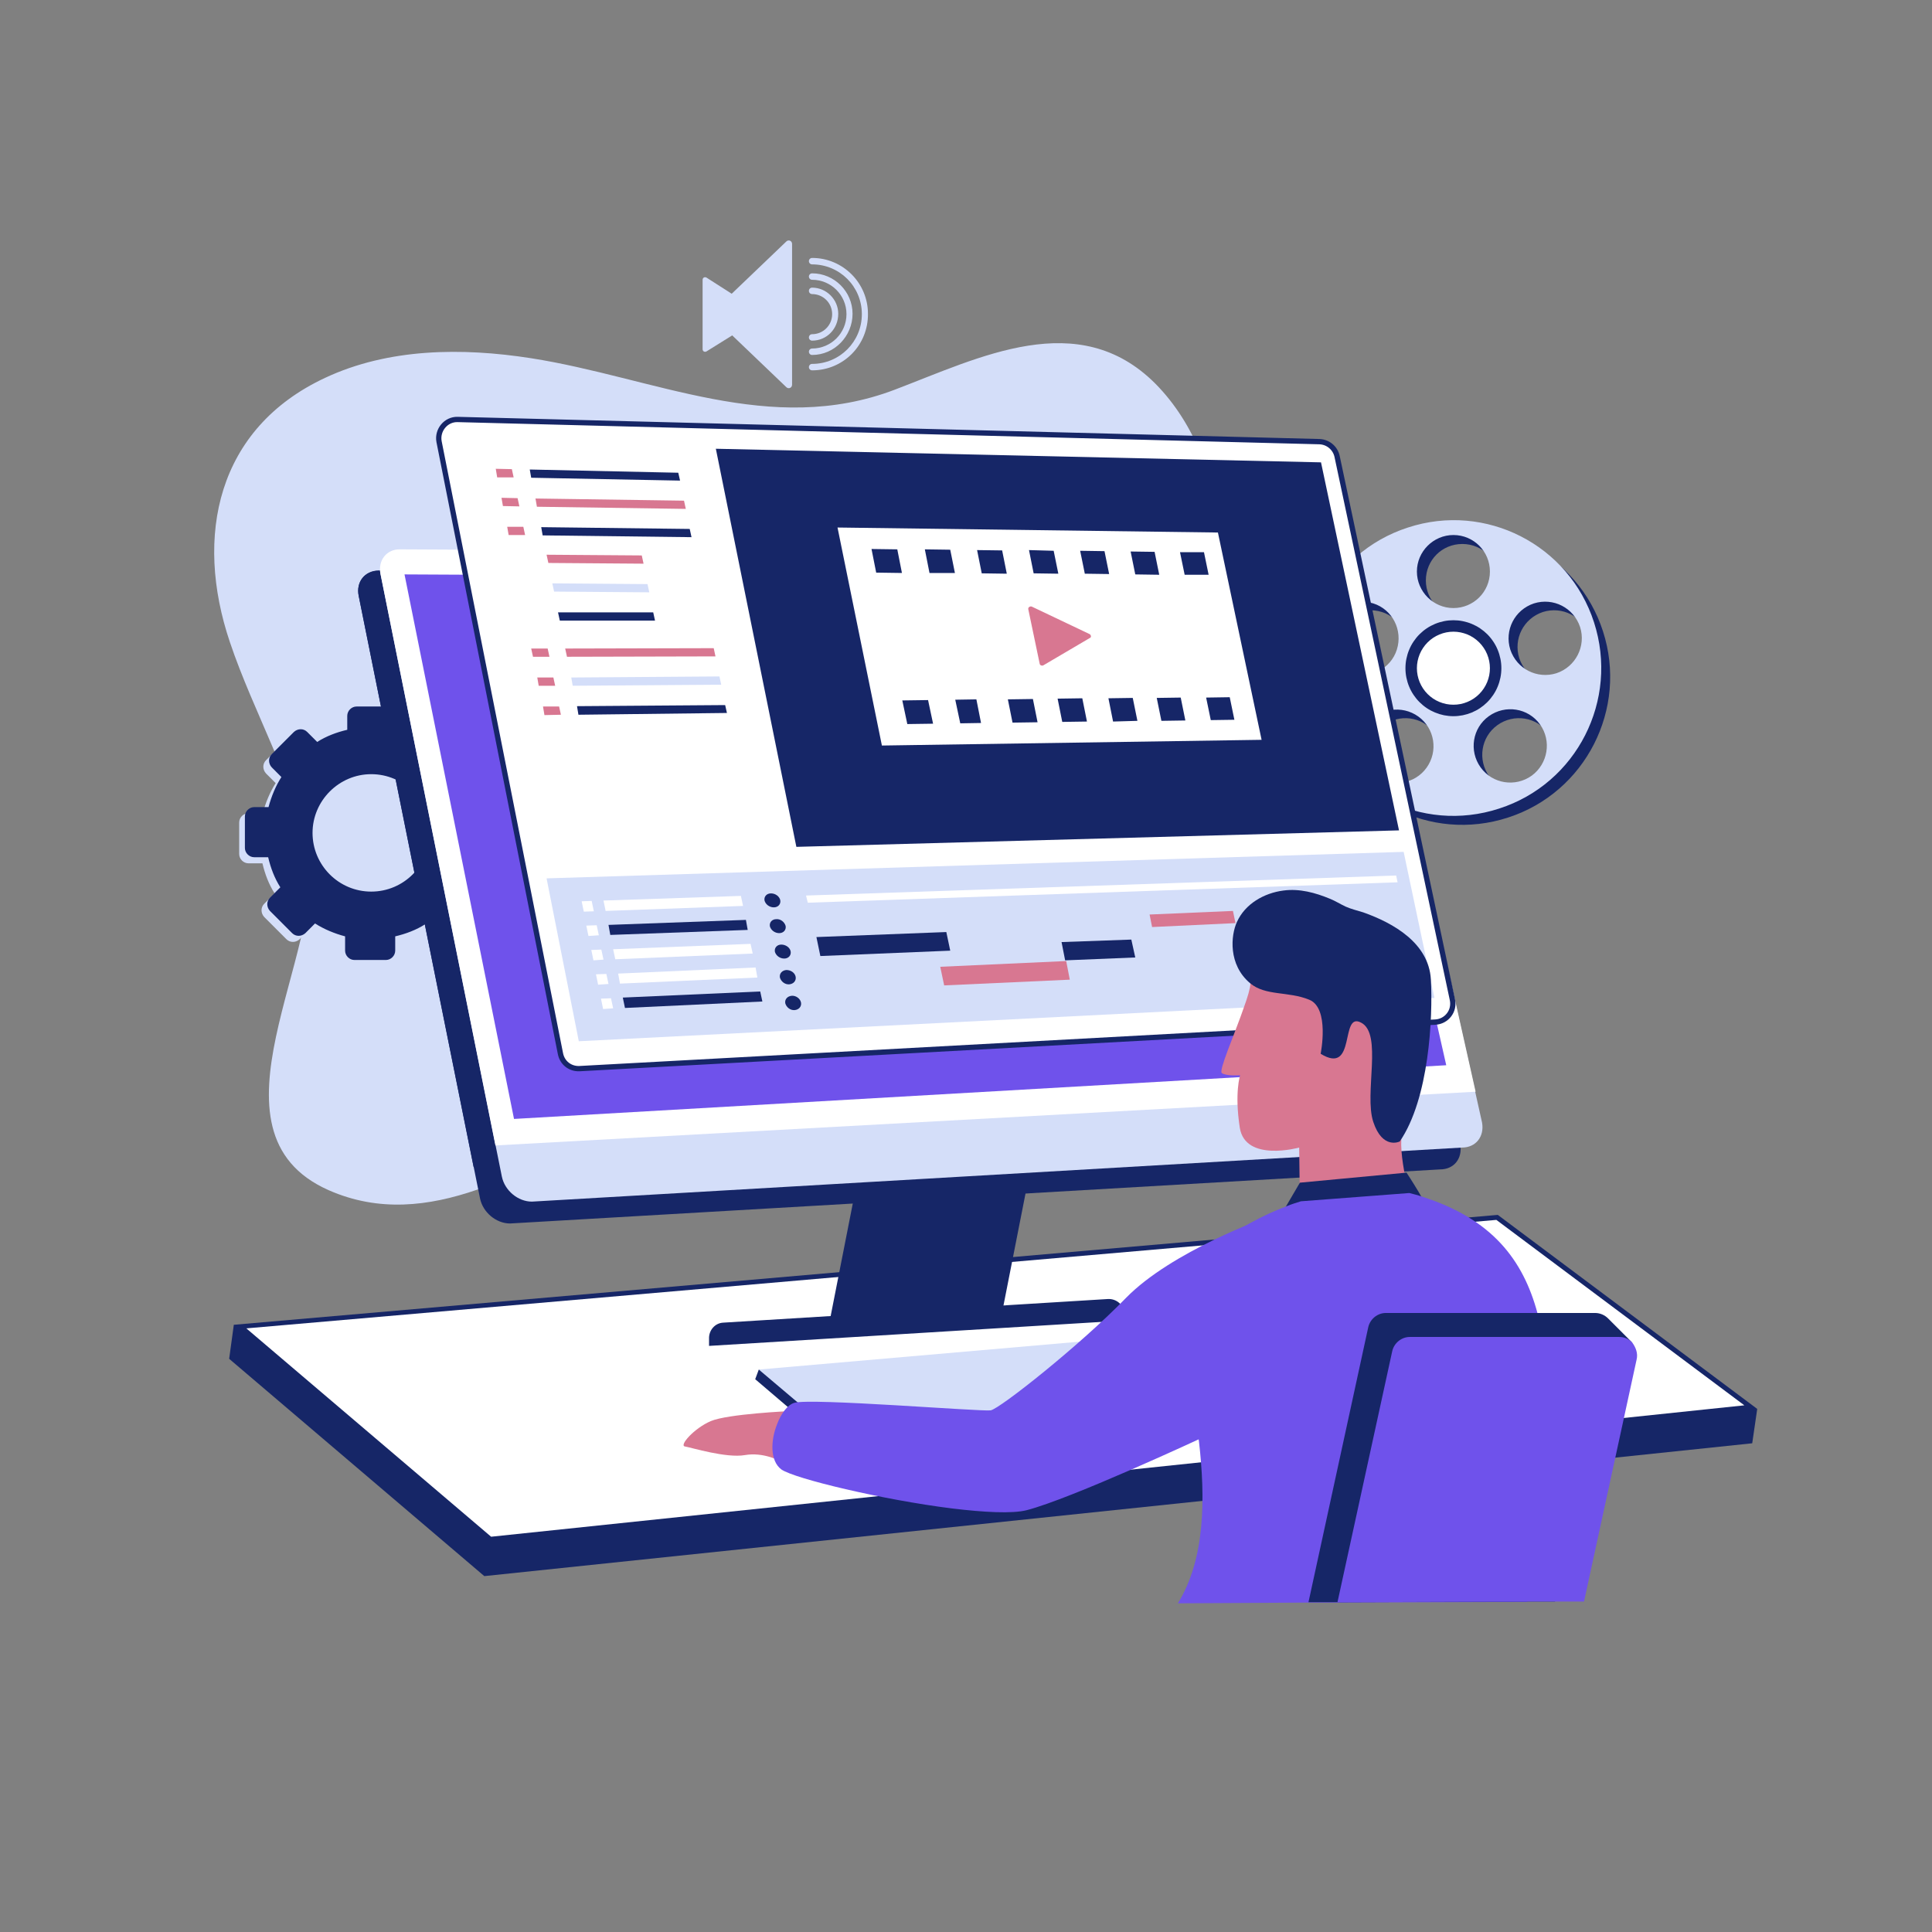 <svg xmlns="http://www.w3.org/2000/svg" xmlns:xlink="http://www.w3.org/1999/xlink" width="500" zoomAndPan="magnify" viewBox="0 0 375 375" height="500" preserveAspectRatio="xMidYMid meet" version="1.0"><rect x="0" y="0" width="375" height="375" fill="#808080" stroke="none"/><defs><clipPath id="eb5209a75c"><path d="M 44 242 L 341.25 242 L 341.25 306 L 44 306 Z M 44 242 " clip-rule="nonzero"/></clipPath><clipPath id="45160b37b4"><path d="M 45 235 L 341.25 235 L 341.25 300 L 45 300 Z M 45 235 " clip-rule="nonzero"/></clipPath><clipPath id="d369a34fb5"><path d="M 138 46.453 L 154 46.453 L 154 76 L 138 76 Z M 138 46.453 " clip-rule="nonzero"/></clipPath><clipPath id="53192c253a"><path d="M 228 231 L 302 231 L 302 311.203 L 228 311.203 Z M 228 231 " clip-rule="nonzero"/></clipPath></defs><g clip-path="url(#eb5209a75c)"><path fill="#162667" d="M 330.867 273.191 L 289.816 242.477 L 58.512 262.559 L 45.383 257.141 L 44.48 263.742 L 94.004 305.922 L 340.105 280.141 L 341.078 273.469 Z M 330.867 273.191 " fill-opacity="1" fill-rule="nonzero"/></g><path fill="#ffffff" d="M 46.562 257.488 L 290.578 236.293 L 339.828 273.121 L 95.117 298.762 Z M 46.562 257.488 " fill-opacity="1" fill-rule="nonzero"/><g clip-path="url(#45160b37b4)"><path fill="#162667" d="M 290.441 236.781 L 338.578 272.773 L 95.324 298.277 L 47.812 257.836 L 290.441 236.781 M 290.719 235.809 L 45.383 257.141 L 94.977 299.32 L 341.078 273.469 Z M 290.719 235.809 " fill-opacity="1" fill-rule="nonzero"/></g><path fill="#162667" d="M 247.93 271.387 L 232.996 260.199 L 160.203 266.52 L 147.281 265.828 L 146.586 267.703 L 164.023 282.574 L 250.711 273.469 L 251.473 271.594 Z M 247.93 271.387 " fill-opacity="1" fill-rule="nonzero"/><path fill="#d4def9" d="M 147.281 265.828 L 164.785 280.629 L 251.473 271.594 L 233.691 258.32 Z M 147.281 265.828 " fill-opacity="1" fill-rule="nonzero"/><path fill="#d4def9" d="M 157.98 208.984 C 144.711 209.402 131.305 212.945 119.566 218.434 C 102.48 226.355 83.309 239.629 63.789 231.012 C 38.227 219.688 63.441 184.664 59.762 165.762 C 56.98 151.309 49.273 138.453 44.617 124.625 C 37.672 104.059 42.117 83.141 63.094 73.344 C 75.391 67.578 89.629 67.438 103.035 69.523 C 127 73.273 149.574 84.809 173.676 75.637 C 190.141 69.383 209.309 59.516 224.246 74.457 C 239.941 90.301 238.762 117.887 240.5 138.453 C 242.234 156.938 250.016 174.242 254.461 192.031 C 259.879 213.711 239.457 231.5 218.617 227.469 C 209.867 225.801 201.879 221.422 193.891 217.461 C 182.566 211.973 170.828 208.637 157.98 208.984 Z M 157.98 208.984 " fill-opacity="1" fill-rule="nonzero"/><g clip-path="url(#d369a34fb5)"><path fill="#d4def9" d="M 138.391 61.531 L 152.629 75.152 C 153.047 75.566 153.742 75.289 153.742 74.664 L 153.742 47.355 C 153.742 46.73 153.047 46.453 152.629 46.867 L 138.391 60.488 C 138.113 60.766 138.113 61.254 138.391 61.531 Z M 138.391 61.531 " fill-opacity="1" fill-rule="nonzero"/></g><path fill="#d4def9" d="M 145.059 63.27 L 137.141 68.203 C 136.793 68.41 136.375 68.203 136.375 67.785 L 136.375 54.305 C 136.375 53.887 136.793 53.68 137.141 53.887 L 145.059 58.961 C 145.199 59.031 145.266 59.238 145.266 59.375 L 145.266 62.852 C 145.336 62.988 145.199 63.199 145.059 63.27 Z M 145.059 63.27 " fill-opacity="1" fill-rule="nonzero"/><path fill="#d4def9" d="M 157.633 71.883 C 157.285 71.883 157.008 71.605 157.008 71.258 C 157.008 70.91 157.285 70.633 157.633 70.633 C 162.98 70.633 167.285 66.324 167.285 60.977 C 167.285 55.625 162.98 51.316 157.633 51.316 C 157.285 51.316 157.008 51.039 157.008 50.691 C 157.008 50.344 157.285 50.066 157.633 50.066 C 163.605 50.066 168.469 54.93 168.469 60.906 C 168.535 67.02 163.676 71.883 157.633 71.883 Z M 157.633 71.883 " fill-opacity="1" fill-rule="nonzero"/><path fill="#d4def9" d="M 157.633 68.898 C 157.285 68.898 157.008 68.617 157.008 68.27 C 157.008 67.926 157.285 67.645 157.633 67.645 C 161.312 67.645 164.301 64.656 164.301 60.977 C 164.301 57.293 161.312 54.305 157.633 54.305 C 157.285 54.305 157.008 54.027 157.008 53.68 C 157.008 53.332 157.285 53.055 157.633 53.055 C 161.938 53.055 165.48 56.598 165.48 60.906 C 165.48 65.215 162.008 68.898 157.633 68.898 Z M 157.633 68.898 " fill-opacity="1" fill-rule="nonzero"/><path fill="#d4def9" d="M 157.633 66.117 C 157.285 66.117 157.008 65.84 157.008 65.492 C 157.008 65.145 157.285 64.867 157.633 64.867 C 159.785 64.867 161.52 63.129 161.52 60.977 C 161.52 58.82 159.785 57.082 157.633 57.082 C 157.285 57.082 157.008 56.805 157.008 56.457 C 157.008 56.109 157.285 55.832 157.633 55.832 C 160.41 55.832 162.703 58.125 162.703 60.906 C 162.703 63.824 160.48 66.117 157.633 66.117 Z M 157.633 66.117 " fill-opacity="1" fill-rule="nonzero"/><path fill="#d4def9" d="M 93.656 158.258 L 90.949 158.258 C 90.461 156.176 89.699 154.16 88.586 152.422 L 90.602 150.406 C 91.297 149.711 91.297 148.602 90.602 147.836 L 86.293 143.527 C 85.602 142.832 84.488 142.832 83.727 143.527 L 81.848 145.402 C 80.113 144.293 78.098 143.457 76.016 142.902 L 76.016 140.121 C 76.016 139.148 75.18 138.316 74.207 138.316 L 68.098 138.316 C 67.125 138.316 66.289 139.148 66.289 140.121 L 66.289 142.832 C 64.207 143.32 62.191 144.082 60.457 145.195 L 58.512 143.25 C 57.816 142.555 56.703 142.555 55.941 143.25 L 51.633 147.559 C 50.938 148.254 50.938 149.363 51.633 150.129 L 53.508 152.004 C 52.398 153.742 51.562 155.758 51.008 157.84 L 48.23 157.84 C 47.258 157.84 46.426 158.676 46.426 159.648 L 46.426 165.762 C 46.426 166.734 47.258 167.57 48.23 167.57 L 50.938 167.57 C 51.426 169.656 52.188 171.668 53.301 173.406 L 51.285 175.422 C 50.59 176.117 50.59 177.23 51.285 177.992 L 55.594 182.301 C 56.289 182.996 57.398 182.996 58.164 182.301 L 60.039 180.355 C 61.773 181.469 63.789 182.301 65.875 182.855 L 65.875 185.637 C 65.875 186.609 66.707 187.445 67.68 187.445 L 73.793 187.445 C 74.766 187.445 75.598 186.609 75.598 185.637 L 75.598 182.926 C 77.68 182.441 79.695 181.676 81.434 180.562 L 83.445 182.578 C 84.141 183.273 85.254 183.273 86.016 182.578 L 90.324 178.27 C 91.02 177.578 91.02 176.465 90.324 175.699 L 88.449 173.824 C 89.559 172.086 90.395 170.07 90.949 167.988 L 93.727 167.988 C 94.699 167.988 95.531 167.152 95.531 166.18 L 95.531 160.066 C 95.465 159.094 94.629 158.258 93.656 158.258 Z M 70.945 174.309 C 64.621 174.309 59.551 169.168 59.551 162.914 C 59.551 156.59 64.691 151.52 70.945 151.52 C 77.266 151.52 82.336 156.66 82.336 162.914 C 82.336 169.238 77.195 174.309 70.945 174.309 Z M 70.945 174.309 " fill-opacity="1" fill-rule="nonzero"/><path fill="#162667" d="M 94.84 157.008 L 92.129 157.008 C 91.645 154.922 90.879 152.906 89.77 151.172 L 91.781 149.156 C 92.477 148.461 92.477 147.348 91.781 146.586 L 87.477 142.277 C 86.781 141.582 85.668 141.582 84.906 142.277 L 82.961 144.223 C 81.223 143.109 79.211 142.277 77.125 141.719 L 77.125 138.941 C 77.125 137.969 76.293 137.133 75.32 137.133 L 69.207 137.133 C 68.234 137.133 67.402 137.969 67.402 138.941 L 67.402 141.652 C 65.316 142.137 63.305 142.902 61.566 144.012 L 59.621 142.066 C 58.926 141.371 57.816 141.371 57.051 142.066 L 52.746 146.375 C 52.051 147.07 52.051 148.184 52.746 148.945 L 54.621 150.824 C 53.508 152.559 52.676 154.574 52.121 156.66 L 49.34 156.66 C 48.367 156.66 47.535 157.492 47.535 158.469 L 47.535 164.582 C 47.535 165.555 48.367 166.387 49.34 166.387 L 52.051 166.387 C 52.535 168.473 53.301 170.488 54.414 172.227 L 52.398 174.242 C 51.703 174.938 51.703 176.047 52.398 176.812 L 56.703 181.121 C 57.398 181.816 58.512 181.816 59.273 181.121 L 61.148 179.242 C 62.887 180.355 64.902 181.191 66.984 181.746 L 66.984 184.523 C 66.984 185.496 67.816 186.332 68.789 186.332 L 74.902 186.332 C 75.875 186.332 76.711 185.496 76.711 184.523 L 76.711 181.746 C 78.793 181.258 80.809 180.496 82.543 179.383 L 84.559 181.398 C 85.254 182.094 86.363 182.094 87.129 181.398 L 91.434 177.09 C 92.129 176.395 92.129 175.281 91.434 174.52 L 89.559 172.641 C 90.672 170.906 91.504 168.891 92.059 166.805 L 94.84 166.805 C 95.812 166.805 96.645 165.973 96.645 165 L 96.645 158.812 C 96.574 157.84 95.812 157.008 94.84 157.008 Z M 72.055 173.059 C 65.734 173.059 60.664 167.918 60.664 161.664 C 60.664 155.41 65.805 150.266 72.055 150.266 C 78.375 150.266 83.445 155.41 83.445 161.664 C 83.445 167.918 78.375 173.059 72.055 173.059 Z M 72.055 173.059 " fill-opacity="1" fill-rule="nonzero"/><path fill="#162667" d="M 311.141 122.543 C 306.277 107.461 290.094 99.195 275.02 104.129 C 259.949 108.992 251.68 125.184 256.613 140.262 C 261.477 155.34 277.66 163.609 292.734 158.676 C 307.738 153.812 316.004 137.621 311.141 122.543 Z M 283.844 105.586 C 287.801 105.586 290.926 108.781 290.926 112.676 C 290.926 116.637 287.73 119.762 283.844 119.762 C 279.883 119.762 276.758 116.566 276.758 112.676 C 276.758 108.715 279.883 105.586 283.844 105.586 Z M 259.254 123.375 C 260.434 119.625 264.461 117.609 268.215 118.789 C 271.965 119.969 273.98 124 272.797 127.754 C 271.617 131.504 267.59 133.52 263.836 132.34 C 260.086 131.156 258.07 127.129 259.254 123.375 Z M 278.562 150.684 C 276.27 153.879 271.824 154.574 268.629 152.281 C 265.434 149.988 264.742 145.543 267.031 142.348 C 269.324 139.148 273.77 138.453 276.965 140.746 C 280.16 143.109 280.926 147.559 278.562 150.684 Z M 298.984 152.281 C 295.789 154.574 291.344 153.879 289.051 150.684 C 286.758 147.488 287.453 143.039 290.648 140.746 C 293.844 138.453 298.289 139.148 300.582 142.348 C 302.875 145.543 302.18 149.988 298.984 152.281 Z M 303.848 132.34 C 300.098 133.52 296.137 131.504 294.887 127.754 C 293.707 124 295.719 120.039 299.473 118.789 C 303.223 117.609 307.18 119.625 308.43 123.375 C 309.613 127.129 307.527 131.156 303.848 132.34 Z M 303.848 132.34 " fill-opacity="1" fill-rule="nonzero"/><path fill="#d4def9" d="M 309.402 120.805 C 304.543 105.727 288.355 97.457 273.285 102.391 C 258.211 107.254 249.945 123.445 254.875 138.523 C 259.738 153.602 275.922 161.871 290.996 156.938 C 306.07 152.074 314.266 135.883 309.402 120.805 Z M 282.105 103.848 C 286.066 103.848 289.191 107.047 289.191 110.938 C 289.191 114.898 285.996 118.023 282.105 118.023 C 278.215 118.023 275.02 114.828 275.02 110.938 C 275.02 107.047 278.215 103.848 282.105 103.848 Z M 257.586 121.707 C 258.766 117.957 262.797 115.941 266.547 117.121 C 270.297 118.305 272.312 122.332 271.129 126.086 C 269.949 129.836 265.922 131.852 262.172 130.672 C 258.418 129.422 256.336 125.391 257.586 121.707 Z M 276.895 149.016 C 274.605 152.215 270.16 152.906 266.965 150.613 C 263.77 148.32 263.074 143.875 265.367 140.68 C 267.656 137.48 272.102 136.785 275.297 139.078 C 278.492 141.371 279.188 145.82 276.895 149.016 Z M 297.316 150.547 C 294.121 152.84 289.676 152.145 287.383 148.945 C 285.094 145.75 285.785 141.305 288.98 139.012 C 292.176 136.719 296.621 137.41 298.914 140.609 C 301.207 143.805 300.441 148.254 297.316 150.547 Z M 302.109 130.672 C 298.359 131.852 294.398 129.836 293.148 126.086 C 291.969 122.332 293.984 118.371 297.734 117.121 C 301.484 115.941 305.445 117.957 306.695 121.707 C 307.875 125.391 305.859 129.422 302.109 130.672 Z M 302.109 130.672 " fill-opacity="1" fill-rule="nonzero"/><path fill="#162667" d="M 291.414 129.699 C 291.414 130.309 291.355 130.914 291.234 131.516 C 291.113 132.113 290.938 132.699 290.703 133.262 C 290.473 133.828 290.184 134.363 289.844 134.871 C 289.504 135.379 289.121 135.852 288.688 136.281 C 288.254 136.715 287.785 137.102 287.277 137.441 C 286.77 137.781 286.23 138.066 285.668 138.301 C 285.102 138.535 284.52 138.711 283.922 138.832 C 283.32 138.949 282.715 139.012 282.105 139.012 C 281.496 139.012 280.891 138.949 280.289 138.832 C 279.691 138.711 279.109 138.535 278.543 138.301 C 277.98 138.066 277.441 137.781 276.934 137.441 C 276.426 137.102 275.957 136.715 275.523 136.281 C 275.09 135.852 274.707 135.379 274.367 134.871 C 274.027 134.363 273.738 133.828 273.508 133.262 C 273.273 132.699 273.098 132.113 272.977 131.516 C 272.855 130.914 272.797 130.309 272.797 129.699 C 272.797 129.086 272.855 128.48 272.977 127.883 C 273.098 127.281 273.273 126.699 273.508 126.137 C 273.738 125.57 274.027 125.035 274.367 124.527 C 274.707 124.016 275.09 123.547 275.523 123.113 C 275.957 122.684 276.426 122.297 276.934 121.957 C 277.441 121.617 277.98 121.332 278.543 121.098 C 279.109 120.863 279.691 120.688 280.289 120.566 C 280.891 120.445 281.496 120.387 282.105 120.387 C 282.715 120.387 283.32 120.445 283.922 120.566 C 284.52 120.688 285.102 120.863 285.668 121.098 C 286.23 121.332 286.77 121.617 287.277 121.957 C 287.785 122.297 288.254 122.684 288.688 123.113 C 289.121 123.547 289.504 124.016 289.844 124.527 C 290.184 125.035 290.473 125.57 290.703 126.137 C 290.938 126.699 291.113 127.281 291.234 127.883 C 291.355 128.48 291.414 129.086 291.414 129.699 Z M 291.414 129.699 " fill-opacity="1" fill-rule="nonzero"/><path fill="#ffffff" d="M 289.191 129.699 C 289.191 130.164 289.145 130.625 289.055 131.082 C 288.965 131.539 288.828 131.98 288.652 132.41 C 288.473 132.84 288.254 133.25 287.996 133.637 C 287.738 134.023 287.445 134.383 287.117 134.711 C 286.785 135.039 286.43 135.332 286.043 135.594 C 285.656 135.852 285.246 136.07 284.816 136.246 C 284.387 136.426 283.945 136.559 283.488 136.652 C 283.031 136.742 282.57 136.785 282.105 136.785 C 281.641 136.785 281.18 136.742 280.723 136.652 C 280.266 136.559 279.824 136.426 279.395 136.246 C 278.965 136.07 278.555 135.852 278.168 135.594 C 277.781 135.332 277.426 135.039 277.094 134.711 C 276.766 134.383 276.473 134.023 276.215 133.637 C 275.957 133.25 275.738 132.84 275.559 132.41 C 275.383 131.98 275.246 131.539 275.156 131.082 C 275.066 130.625 275.02 130.164 275.02 129.699 C 275.02 129.234 275.066 128.773 275.156 128.316 C 275.246 127.859 275.383 127.418 275.559 126.988 C 275.738 126.555 275.957 126.148 276.215 125.762 C 276.473 125.375 276.766 125.016 277.094 124.688 C 277.426 124.359 277.781 124.062 278.168 123.805 C 278.555 123.547 278.965 123.328 279.395 123.152 C 279.824 122.973 280.266 122.84 280.723 122.746 C 281.18 122.656 281.641 122.609 282.105 122.609 C 282.57 122.609 283.031 122.656 283.488 122.746 C 283.945 122.84 284.387 122.973 284.816 123.152 C 285.246 123.328 285.656 123.547 286.043 123.805 C 286.43 124.062 286.785 124.359 287.117 124.688 C 287.445 125.016 287.738 125.375 287.996 125.762 C 288.254 126.148 288.473 126.555 288.652 126.988 C 288.828 127.418 288.965 127.859 289.055 128.316 C 289.145 128.773 289.191 129.234 289.191 129.699 Z M 289.191 129.699 " fill-opacity="1" fill-rule="nonzero"/><path fill="#162667" d="M 160.965 256.793 L 194.516 254.707 L 204.309 204.953 L 170.758 206.969 Z M 160.965 256.793 " fill-opacity="1" fill-rule="nonzero"/><path fill="#162667" d="M 137.625 261.238 L 218.27 256.305 L 218.203 254.918 C 218.133 253.25 216.672 252.066 215.074 252.137 L 140.406 256.723 C 138.738 256.793 137.559 258.254 137.625 259.852 Z M 137.625 261.238 " fill-opacity="1" fill-rule="nonzero"/><path fill="#162667" d="M 69.625 115.664 L 93.172 232.609 C 93.727 235.32 96.297 237.477 99.008 237.477 L 279.535 226.98 C 282.246 226.98 283.91 224.828 283.426 222.117 L 259.879 116.496 C 259.324 113.785 256.754 111.633 254.043 111.633 L 73.445 110.73 C 70.805 110.797 69.07 112.953 69.625 115.664 Z M 69.625 115.664 " fill-opacity="1" fill-rule="nonzero"/><path fill="#162667" d="M 69.625 115.664 L 91.922 226.496 L 282.176 216.074 L 259.879 116.566 C 259.324 113.855 256.754 111.703 254.043 111.703 L 73.445 110.797 C 70.805 110.797 69.07 112.953 69.625 115.664 Z M 69.625 115.664 " fill-opacity="1" fill-rule="nonzero"/><path fill="#d4def9" d="M 73.859 111.422 L 97.41 228.371 C 97.965 231.082 100.535 233.234 103.242 233.234 L 283.773 222.742 C 286.48 222.742 288.148 220.59 287.664 217.879 L 264.113 112.258 C 263.559 109.547 260.988 107.395 258.281 107.395 L 77.68 106.488 C 75.043 106.559 73.305 108.781 73.859 111.422 Z M 73.859 111.422 " fill-opacity="1" fill-rule="nonzero"/><path fill="#ffffff" d="M 73.859 111.422 L 96.16 222.328 L 286.414 211.902 L 264.113 112.395 C 263.559 109.688 260.988 107.531 258.281 107.531 L 77.68 106.629 C 75.043 106.559 73.305 108.781 73.859 111.422 Z M 73.859 111.422 " fill-opacity="1" fill-rule="nonzero"/><path fill="#6f52eb" d="M 78.516 111.492 L 99.77 217.184 L 280.715 206.762 L 259.391 112.395 Z M 78.516 111.492 " fill-opacity="1" fill-rule="nonzero"/><path stroke-linecap="butt" transform="matrix(0.695, 0, 0, 0.695, 17.667, 5.246)" fill-opacity="1" fill="#ffffff" fill-rule="nonzero" stroke-linejoin="miter" d="M 375.498 277.898 L 136.403 290.9 C 133.799 291.001 131.6 289.298 131.1 286.701 L 97.2 115.797 C 96.599 112.599 99.101 109.501 102.402 109.602 L 343.1 115.797 C 345.501 115.898 347.498 117.602 347.998 119.901 L 380.199 271.602 C 380.902 274.8 378.602 277.701 375.498 277.898 Z M 375.498 277.898 " stroke="#162667" stroke-width="1.477" stroke-opacity="1" stroke-miterlimit="10"/><path fill="#d4def9" d="M 278.426 193.699 L 112.344 202.105 L 106.09 170.488 L 272.449 165.348 Z M 278.426 193.699 " fill-opacity="1" fill-rule="nonzero"/><path fill="#162667" d="M 271.547 161.176 L 154.574 164.375 L 138.945 87.102 L 256.406 89.742 Z M 271.547 161.176 " fill-opacity="1" fill-rule="nonzero"/><path fill="#ffffff" d="M 271.27 171.254 L 156.797 175.215 L 156.449 173.824 L 270.992 169.934 Z M 271.27 171.254 " fill-opacity="1" fill-rule="nonzero"/><path fill="#ffffff" d="M 236.398 103.363 L 162.562 102.391 L 171.176 144.707 L 244.875 143.598 Z M 233.691 107.184 L 234.594 111.562 L 229.941 111.562 L 229.039 107.184 Z M 224.105 107.113 L 225.008 111.562 L 220.355 111.492 L 219.453 107.047 Z M 214.383 106.977 L 215.285 111.422 L 210.562 111.355 L 209.656 106.906 Z M 204.516 106.906 L 205.422 111.355 L 200.629 111.285 L 199.727 106.77 Z M 170.066 111.145 L 169.16 106.559 L 174.164 106.629 L 175.066 111.215 Z M 176.109 140.539 L 175.137 135.953 L 180.137 135.883 L 181.109 140.469 Z M 180.414 111.215 L 179.512 106.629 L 184.441 106.699 L 185.348 111.215 Z M 186.387 140.398 L 185.414 135.812 L 189.516 135.746 L 190.418 140.332 Z M 190.555 111.285 L 189.652 106.77 L 194.516 106.836 L 195.418 111.355 Z M 196.531 140.262 L 195.625 135.746 L 200.488 135.676 L 201.391 140.191 Z M 206.184 140.121 L 205.281 135.605 L 210.074 135.535 L 210.977 140.051 Z M 216.047 140.051 L 215.145 135.535 L 219.867 135.465 L 220.77 139.914 Z M 225.426 139.914 L 224.523 135.465 L 229.176 135.398 L 230.078 139.844 Z M 234.109 135.398 L 238.691 135.328 L 239.594 139.707 L 235.012 139.773 Z M 234.109 135.398 " fill-opacity="1" fill-rule="nonzero"/><path fill="#d87791" d="M 211.531 123.098 L 200.281 117.746 C 199.934 117.609 199.516 117.887 199.586 118.234 L 201.809 128.863 C 201.879 129.145 202.227 129.281 202.504 129.145 L 211.602 123.793 C 211.812 123.723 211.812 123.305 211.531 123.098 Z M 211.531 123.098 " fill-opacity="1" fill-rule="nonzero"/><path fill="#162667" d="M 132 93.285 L 103.105 92.73 L 102.828 91.133 L 131.652 91.758 Z M 132 93.285 " fill-opacity="1" fill-rule="nonzero"/><path fill="#d87791" d="M 133.113 98.777 L 104.215 98.359 L 103.938 96.762 L 132.766 97.18 Z M 133.113 98.777 " fill-opacity="1" fill-rule="nonzero"/><path fill="#162667" d="M 134.223 104.266 L 105.328 103.918 L 105.051 102.32 L 133.875 102.668 Z M 134.223 104.266 " fill-opacity="1" fill-rule="nonzero"/><path fill="#d87791" d="M 99.699 92.66 L 96.504 92.66 L 96.227 90.992 L 99.352 91.062 Z M 99.699 92.66 " fill-opacity="1" fill-rule="nonzero"/><path fill="#d87791" d="M 100.812 98.289 L 97.617 98.223 L 97.34 96.621 L 100.465 96.691 Z M 100.812 98.289 " fill-opacity="1" fill-rule="nonzero"/><path fill="#d87791" d="M 101.922 103.848 L 98.727 103.848 L 98.449 102.25 L 101.578 102.25 Z M 101.922 103.848 " fill-opacity="1" fill-rule="nonzero"/><path fill="#d87791" d="M 138.875 127.406 L 110.051 127.477 L 109.703 125.879 L 138.531 125.809 Z M 138.875 127.406 " fill-opacity="1" fill-rule="nonzero"/><path fill="#d4def9" d="M 139.988 132.895 L 111.16 133.105 L 110.883 131.504 L 139.641 131.297 Z M 139.988 132.895 " fill-opacity="1" fill-rule="nonzero"/><path fill="#162667" d="M 141.098 138.387 L 112.273 138.73 L 111.996 137.066 L 140.754 136.855 Z M 141.098 138.387 " fill-opacity="1" fill-rule="nonzero"/><path fill="#d87791" d="M 106.648 127.477 L 103.453 127.477 L 103.105 125.879 L 106.301 125.879 Z M 106.648 127.477 " fill-opacity="1" fill-rule="nonzero"/><path fill="#d87791" d="M 107.758 133.105 L 104.562 133.105 L 104.285 131.504 L 107.41 131.504 Z M 107.758 133.105 " fill-opacity="1" fill-rule="nonzero"/><path fill="#d87791" d="M 108.871 138.73 L 105.676 138.801 L 105.398 137.133 L 108.523 137.133 Z M 108.871 138.73 " fill-opacity="1" fill-rule="nonzero"/><path fill="#d87791" d="M 124.914 109.41 L 106.438 109.27 L 106.09 107.672 L 124.566 107.809 Z M 124.914 109.41 " fill-opacity="1" fill-rule="nonzero"/><path fill="#d4def9" d="M 126.027 114.969 L 107.551 114.828 L 107.203 113.23 L 125.68 113.371 Z M 126.027 114.969 " fill-opacity="1" fill-rule="nonzero"/><path fill="#162667" d="M 127.137 120.457 L 108.66 120.457 L 108.312 118.859 L 126.789 118.859 Z M 127.137 120.457 " fill-opacity="1" fill-rule="nonzero"/><path fill="#162667" d="M 184.441 184.523 L 159.23 185.566 L 158.465 181.883 L 183.68 180.91 Z M 184.441 184.523 " fill-opacity="1" fill-rule="nonzero"/><path fill="#d87791" d="M 207.645 190.152 L 183.262 191.266 L 182.5 187.652 L 206.949 186.539 Z M 207.645 190.152 " fill-opacity="1" fill-rule="nonzero"/><path fill="#d87791" d="M 239.805 179.176 L 223.621 179.938 L 223.133 177.508 L 239.316 176.812 Z M 239.805 179.176 " fill-opacity="1" fill-rule="nonzero"/><path fill="#162667" d="M 220.355 185.844 L 206.742 186.402 L 206.047 182.855 L 219.59 182.371 Z M 220.355 185.844 " fill-opacity="1" fill-rule="nonzero"/><path fill="#ffffff" d="M 257.586 184.664 L 244.598 185.219 L 244.18 183.273 L 257.168 182.719 Z M 257.586 184.664 " fill-opacity="1" fill-rule="nonzero"/><path fill="#162667" d="M 145.129 180.496 L 118.457 181.469 L 118.109 179.523 L 144.781 178.551 Z M 145.129 180.496 " fill-opacity="1" fill-rule="nonzero"/><path fill="#ffffff" d="M 116.234 181.535 L 114.219 181.676 L 113.801 179.66 L 115.816 179.59 Z M 116.234 181.535 " fill-opacity="1" fill-rule="nonzero"/><path fill="#ffffff" d="M 146.102 185.082 L 119.426 186.191 L 119.012 184.246 L 145.684 183.203 Z M 146.102 185.082 " fill-opacity="1" fill-rule="nonzero"/><path fill="#ffffff" d="M 117.137 186.262 L 115.191 186.402 L 114.773 184.387 L 116.719 184.316 Z M 117.137 186.262 " fill-opacity="1" fill-rule="nonzero"/><path fill="#162667" d="M 147.977 194.391 L 121.305 195.645 L 120.887 193.629 L 147.559 192.445 Z M 147.977 194.391 " fill-opacity="1" fill-rule="nonzero"/><path fill="#ffffff" d="M 119.012 195.711 L 117.066 195.852 L 116.648 193.836 L 118.594 193.766 Z M 119.012 195.711 " fill-opacity="1" fill-rule="nonzero"/><path fill="#ffffff" d="M 144.227 175.84 L 117.551 176.812 L 117.137 174.797 L 143.809 173.895 Z M 144.227 175.84 " fill-opacity="1" fill-rule="nonzero"/><path fill="#ffffff" d="M 115.262 176.883 L 113.316 176.949 L 112.898 174.938 L 114.844 174.867 Z M 115.262 176.883 " fill-opacity="1" fill-rule="nonzero"/><path fill="#ffffff" d="M 147.004 189.738 L 120.332 190.918 L 119.984 188.973 L 146.656 187.789 Z M 147.004 189.738 " fill-opacity="1" fill-rule="nonzero"/><path fill="#ffffff" d="M 118.109 190.988 L 116.094 191.125 L 115.676 189.109 L 117.691 189.043 Z M 118.109 190.988 " fill-opacity="1" fill-rule="nonzero"/><path fill="#162667" d="M 151.449 174.727 C 151.59 175.492 151.031 176.117 150.199 176.117 C 149.367 176.117 148.602 175.562 148.395 174.797 C 148.254 174.031 148.809 173.406 149.645 173.406 C 150.547 173.406 151.309 174.031 151.449 174.727 Z M 151.449 174.727 " fill-opacity="1" fill-rule="nonzero"/><path fill="#162667" d="M 152.492 179.73 C 152.629 180.496 152.074 181.121 151.242 181.121 C 150.406 181.121 149.645 180.562 149.434 179.801 C 149.297 179.035 149.852 178.41 150.684 178.41 C 151.52 178.34 152.281 178.965 152.492 179.73 Z M 152.492 179.73 " fill-opacity="1" fill-rule="nonzero"/><path fill="#162667" d="M 153.465 184.664 C 153.602 185.43 153.047 186.055 152.215 186.055 C 151.379 186.055 150.617 185.496 150.406 184.734 C 150.27 183.969 150.824 183.344 151.656 183.344 C 152.492 183.344 153.324 183.898 153.465 184.664 Z M 153.465 184.664 " fill-opacity="1" fill-rule="nonzero"/><path fill="#162667" d="M 154.438 189.598 C 154.574 190.363 154.02 190.988 153.188 191.059 C 152.352 191.125 151.59 190.5 151.379 189.738 C 151.242 188.973 151.797 188.348 152.629 188.277 C 153.531 188.277 154.297 188.832 154.438 189.598 Z M 154.438 189.598 " fill-opacity="1" fill-rule="nonzero"/><path fill="#162667" d="M 155.477 194.602 C 155.617 195.363 155.062 195.992 154.227 196.059 C 153.395 196.129 152.629 195.504 152.422 194.738 C 152.281 193.977 152.84 193.352 153.672 193.281 C 154.504 193.211 155.34 193.836 155.477 194.602 Z M 155.477 194.602 " fill-opacity="1" fill-rule="nonzero"/><path fill="#d87791" d="M 274.672 235.945 L 252.375 238.656 L 252.168 222.742 C 252.168 222.742 241.68 225.66 240.637 218.852 C 239.594 212.043 240.707 208.707 240.707 208.707 C 240.707 208.707 238.066 208.914 237.164 208.289 C 236.469 207.875 239.664 200.715 241.473 195.434 C 242.164 193.559 242.652 191.891 242.723 190.848 C 242.723 190.848 247.375 183.484 255.5 184.387 C 258.004 184.664 260.918 185.777 264.047 188.137 C 277.312 198.215 272.727 215.102 272.102 220.102 C 271.27 225.105 274.672 235.945 274.672 235.945 Z M 274.672 235.945 " fill-opacity="1" fill-rule="nonzero"/><path fill="#162667" d="M 248.973 235.25 L 252.309 229.555 L 273.008 227.609 C 273.008 227.609 277.867 234.973 276.895 234.973 C 275.992 234.973 248.973 235.25 248.973 235.25 Z M 248.973 235.25 " fill-opacity="1" fill-rule="nonzero"/><path fill="#162667" d="M 256.336 204.539 C 256.336 204.539 258.141 195.645 254.113 194.043 C 250.086 192.379 245.637 193.352 242.652 190.848 C 238.344 187.234 238.902 181.535 240.082 178.965 C 241.68 175.422 245.359 173.336 249.113 172.852 C 252.238 172.434 255.293 173.27 258.141 174.449 C 259.184 174.867 260.156 175.492 261.199 175.977 C 262.309 176.465 263.488 176.742 264.602 177.09 C 270.504 179.176 277.312 183.066 277.73 190.086 C 278.145 197.52 277.383 213.293 271.688 221.562 C 271.688 221.562 268.352 223.23 266.547 217.742 C 264.742 212.25 268.422 200.645 264.184 198.492 C 260.016 196.27 263.352 208.848 256.336 204.539 Z M 256.336 204.539 " fill-opacity="1" fill-rule="nonzero"/><g clip-path="url(#53192c253a)"><path fill="#6f52eb" d="M 296.414 310.926 L 259.602 311.062 L 253.973 311.062 L 228.621 311.203 C 233.969 302.586 233.969 290.703 232.719 279.793 C 232.719 279.656 232.648 279.445 232.648 279.309 C 231.328 268.328 228.758 258.32 229.246 253.664 C 230.008 246.16 236.539 240.809 242.512 237.477 C 245.152 236.016 247.652 234.902 249.527 234.211 C 250.848 233.652 251.891 233.375 252.309 233.234 C 252.445 233.168 252.516 233.168 252.516 233.168 L 273.492 231.57 L 273.562 231.57 C 274.395 231.777 275.23 231.984 275.992 232.262 C 289.605 236.57 295.652 244.562 298.43 254.918 C 298.844 256.375 299.191 257.973 299.402 259.504 C 300.789 267.492 300.789 276.598 301.07 286.324 C 301.277 294.316 299.262 302.863 296.414 310.926 Z M 296.414 310.926 " fill-opacity="1" fill-rule="nonzero"/></g><path fill="#d87791" d="M 153.531 273.887 C 153.254 273.887 141.238 274.441 137.973 275.832 C 134.711 277.223 131.723 280.629 132.973 280.766 C 134.223 280.977 140.961 283.059 144.574 282.434 C 148.184 281.809 151.172 283.547 151.379 283.477 C 151.59 283.406 153.812 273.746 153.812 273.746 Z M 153.531 273.887 " fill-opacity="1" fill-rule="nonzero"/><path fill="#6f52eb" d="M 245.707 236.363 L 233.414 279.027 C 233.414 279.027 207.922 290.91 199.238 293.137 C 196.461 293.828 191.043 293.551 184.789 292.789 C 171.383 291.121 154.227 287.02 151.656 285.215 C 149.434 283.547 149.574 279.586 150.824 276.457 C 151.59 274.375 152.84 272.707 154.16 272.289 C 157.352 271.316 190.555 274.027 192.293 273.746 C 194.027 273.469 209.656 261.102 218.547 251.93 C 227.441 242.824 245.707 236.363 245.707 236.363 Z M 245.707 236.363 " fill-opacity="1" fill-rule="nonzero"/><path fill="#162667" d="M 316.836 260.754 C 316.836 260.754 314.613 260.754 314.613 260.684 C 314.613 260.684 313.781 260.336 312.945 259.988 L 301.832 310.855 L 296.414 310.855 L 259.602 310.992 L 253.973 310.992 L 265.574 257.625 C 265.922 256.027 267.379 254.848 268.977 254.848 L 309.613 254.848 C 310.586 254.848 311.488 255.266 312.113 255.891 L 316.695 260.477 C 316.695 260.684 316.766 260.684 316.836 260.754 Z M 316.836 260.754 " fill-opacity="1" fill-rule="nonzero"/><path fill="#6f52eb" d="M 317.668 263.879 L 307.457 310.855 L 296.414 310.855 L 259.602 310.992 L 270.227 262.281 C 270.574 260.684 272.035 259.504 273.633 259.504 L 314.266 259.504 C 315.238 259.504 316.07 259.852 316.695 260.477 C 316.766 260.547 316.836 260.547 316.836 260.613 C 317.531 261.586 317.949 262.699 317.668 263.879 Z M 317.668 263.879 " fill-opacity="1" fill-rule="nonzero"/></svg>
